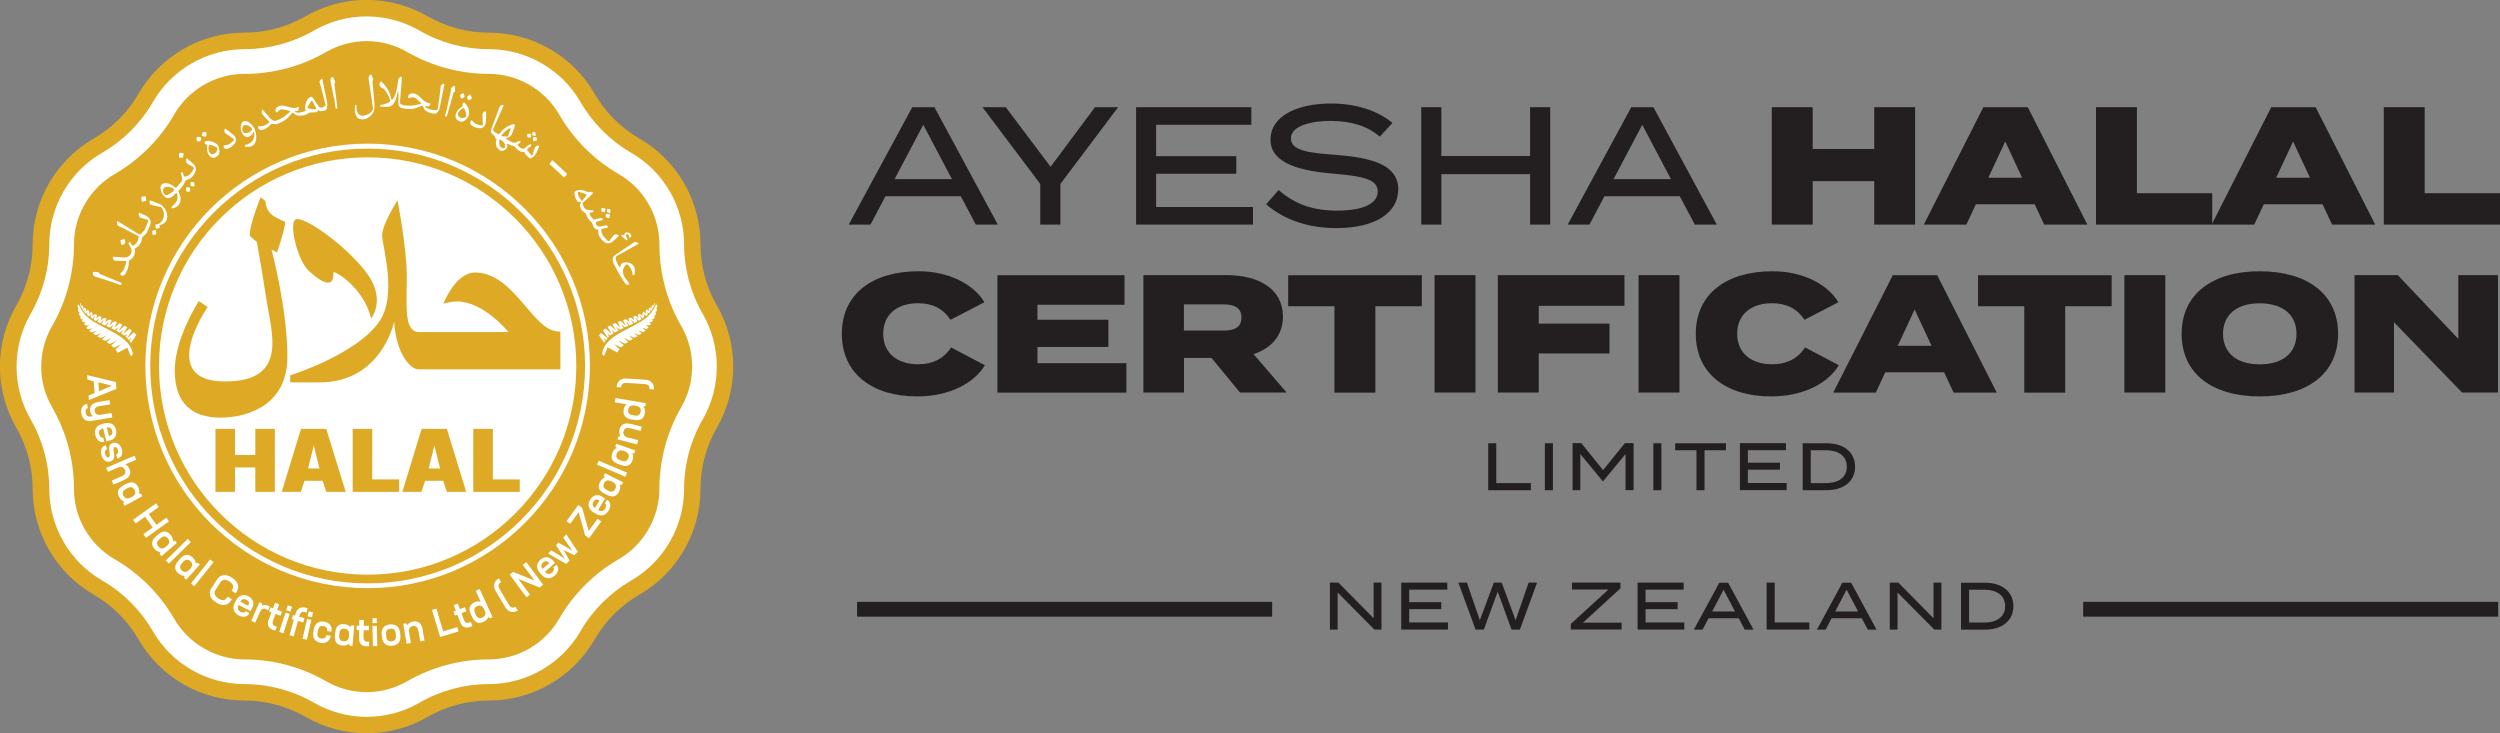 <?xml version="1.0" encoding="UTF-8"?><svg id="Layer_2" xmlns="http://www.w3.org/2000/svg" viewBox="0 0 257.24 75.45"><rect x="0" y="0" width="257.24" height="75.45" fill="#808080" stroke="none"/><defs><style>.cls-1,.cls-2{fill:none;}.cls-2{stroke:#231f20;stroke-miterlimit:10;stroke-width:1.52px;}.cls-3{fill:#fff;}.cls-4{fill:#deaa26;}.cls-5{fill:#231f20;}</style></defs><g id="Layer_1-2"><g><g><path class="cls-5" d="M98.86,20.19h-7.75l-1.54,2.92h-2.24l6.54-12.08h2.28l6.52,12.08h-2.26l-1.55-2.92Zm-.91-1.76l-2.95-5.59-2.95,5.59h5.9Z"/><path class="cls-5" d="M103.49,11.03l4.61,6.13,4.57-6.13h2.38l-5.94,7.9v4.18h-2.07v-4.18l-5.95-7.9h2.4Z"/><path class="cls-5" d="M128.93,21.3v1.81h-12.03V11.03h11.86v1.81h-9.8v3.23h8.25v1.81h-8.25v3.42h9.98Z"/><path class="cls-5" d="M143.86,19.54c0,2.3-2.26,3.93-6.37,3.93-2.83,0-5.33-.83-7.21-2.45l1.29-1.47c1.64,1.47,3.57,2.12,6.01,2.12,2.69,0,4.18-.71,4.18-1.97s-1.52-1.57-4.56-1.83c-3.33-.28-6.47-1.02-6.47-3.49s2.78-3.73,6.25-3.73c2.62,0,4.85,.78,6.3,2l-1.31,1.41c-1.24-1.09-2.95-1.6-4.95-1.62-1.92-.02-4.19,.45-4.19,1.79s2.02,1.5,4.66,1.71c3.76,.29,6.39,1.05,6.39,3.57Z"/><path class="cls-5" d="M159.51,11.03v12.08h-2.07v-5.19h-9.13v5.19h-2.07V11.03h2.07v5.02h9.13v-5.02h2.07Z"/><path class="cls-5" d="M172.84,20.19h-7.75l-1.54,2.92h-2.24l6.54-12.08h2.28l6.52,12.08h-2.26l-1.55-2.92Zm-.91-1.76l-2.95-5.59-2.95,5.59h5.9Z"/><path class="cls-5" d="M197.06,11.03v12.08h-4.21v-4.47h-6.33v4.47h-4.21V11.03h4.21v4.3h6.33v-4.3h4.21Z"/><path class="cls-5" d="M209.35,21.02h-6.04l-.98,2.09h-4.38l6.13-12.08h4.57l6.13,12.08h-4.44l-.98-2.09Zm-1.28-2.73l-1.74-3.73-1.74,3.73h3.49Z"/><path class="cls-5" d="M227.63,19.88v3.23h-11.96V11.03h4.21v8.85h7.75Z"/><path class="cls-5" d="M238.97,21.02h-6.04l-.98,2.09h-4.38l6.13-12.08h4.57l6.13,12.08h-4.44l-.98-2.09Zm-1.28-2.73l-1.74-3.73-1.74,3.73h3.49Z"/><path class="cls-5" d="M257.24,19.88v3.23h-11.96V11.03h4.21v8.85h7.75Z"/><path class="cls-5" d="M97.87,35.75l3.47,1.83c-1.09,1.83-3.62,3.21-6.97,3.21-4.57,0-7.75-2.31-7.75-6.44s3.18-6.44,7.9-6.44c3.19,0,5.71,1.4,6.77,3.19l-3.49,1.81c-.74-1.16-1.88-1.71-3.33-1.71-2.14,0-3.59,1.14-3.59,3.14s1.45,3.14,3.59,3.14c1.45,0,2.61-.52,3.4-1.74Z"/><path class="cls-5" d="M115.9,37.36v3.04h-13.27v-12.08h13.08v3.04h-8.96v1.54h7.3v2.8h-7.3v1.67h9.15Z"/><path class="cls-5" d="M127.59,40.39l-2.93-3.56h-2.83v3.56h-4.18v-12.08h8.58c3.23,0,5.78,1.38,5.78,4.26,0,1.98-1.21,3.26-3.02,3.87l3.4,3.95h-4.8Zm-1.71-6.37c1.09,0,1.86-.31,1.86-1.35s-.78-1.35-1.86-1.35h-4.06v2.69h4.06Z"/><path class="cls-5" d="M146.3,31.51h-4.78v8.89h-4.21v-8.89h-4.76v-3.19h13.75v3.19Z"/><path class="cls-5" d="M147.61,40.39v-12.08h4.21v12.08h-4.21Z"/><path class="cls-5" d="M158.33,31.47v1.83h7.28v3.07h-7.28v4.02h-4.21v-12.08h13.03v3.16h-8.82Z"/><path class="cls-5" d="M168.6,40.39v-12.08h4.21v12.08h-4.21Z"/><path class="cls-5" d="M185.74,35.75l3.47,1.83c-1.09,1.83-3.62,3.21-6.97,3.21-4.57,0-7.75-2.31-7.75-6.44s3.18-6.44,7.9-6.44c3.19,0,5.71,1.4,6.77,3.19l-3.49,1.81c-.74-1.16-1.88-1.71-3.33-1.71-2.14,0-3.59,1.14-3.59,3.14s1.45,3.14,3.59,3.14c1.45,0,2.61-.52,3.4-1.74Z"/><path class="cls-5" d="M200.03,38.31h-6.04l-.98,2.09h-4.38l6.13-12.08h4.57l6.13,12.08h-4.44l-.98-2.09Zm-1.28-2.73l-1.74-3.73-1.74,3.73h3.49Z"/><path class="cls-5" d="M217.28,31.51h-4.78v8.89h-4.21v-8.89h-4.76v-3.19h13.75v3.19Z"/><path class="cls-5" d="M218.59,40.39v-12.08h4.21v12.08h-4.21Z"/><path class="cls-5" d="M224.48,34.35c0-4.12,3.21-6.44,8.04-6.44s8.06,2.31,8.06,6.44-3.21,6.44-8.06,6.44-8.04-2.31-8.04-6.44Zm11.82,0c0-1.98-1.43-3.14-3.78-3.14s-3.78,1.16-3.78,3.14,1.43,3.14,3.78,3.14,3.78-1.16,3.78-3.14Z"/><path class="cls-5" d="M257.03,28.31v12.08h-3.69l-7.01-7.23v7.23h-4.06v-12.08h4.45l6.23,6.56v-6.56h4.07Z"/></g><g><path class="cls-5" d="M142.15,59.95v4.83h-.73l-3.78-3.81v3.81h-.8v-4.83h.88l3.62,3.67v-3.67h.81Z"/><path class="cls-5" d="M148.99,64.06v.72h-4.81v-4.83h4.74v.72h-3.92v1.29h3.3v.72h-3.3v1.37h3.99Z"/><path class="cls-5" d="M158.16,59.95l-1.77,4.83h-.86l-1.42-3.9-1.43,3.9h-.85l-1.77-4.83h.88l1.33,3.87,1.44-3.87h.81l1.43,3.87,1.34-3.87h.86Z"/><path class="cls-5" d="M166.75,60.53l-3.87,3.54h3.98v.71h-5.23v-.58l3.87-3.54h-3.75v-.71h4.99v.58Z"/><path class="cls-5" d="M173.31,64.06v.72h-4.81v-4.83h4.74v.72h-3.92v1.29h3.3v.72h-3.3v1.37h3.99Z"/><path class="cls-5" d="M178.9,63.62h-3.1l-.61,1.17h-.9l2.62-4.83h.91l2.61,4.83h-.9l-.62-1.17Zm-.37-.7l-1.18-2.24-1.18,2.24h2.36Z"/><path class="cls-5" d="M186.17,64.05v.73h-4.39v-4.83h.83v4.1h3.56Z"/><path class="cls-5" d="M191.56,63.62h-3.1l-.61,1.17h-.9l2.62-4.83h.91l2.61,4.83h-.9l-.62-1.17Zm-.37-.7l-1.18-2.24-1.18,2.24h2.36Z"/><path class="cls-5" d="M199.76,59.95v4.83h-.73l-3.78-3.81v3.81h-.8v-4.83h.88l3.62,3.67v-3.67h.81Z"/><path class="cls-5" d="M207.17,62.37c0,1.49-1.15,2.42-2.94,2.42h-2.45v-4.83h2.45c1.79,0,2.94,.93,2.94,2.42Zm-.85,0c0-1.12-.88-1.69-2.15-1.69h-1.56v3.38h1.56c1.27,0,2.15-.57,2.15-1.69Z"/></g><g><path class="cls-5" d="M157.52,49.71v.73h-4.39v-4.83h.83v4.1h3.56Z"/><path class="cls-5" d="M158.96,50.44v-4.83h.83v4.83h-.83Z"/><path class="cls-5" d="M168.09,45.6v4.83h-.83v-3.71l-2.3,2.79h-.05l-2.3-2.79v3.71h-.8v-4.83h.9l2.24,2.77,2.24-2.77h.89Z"/><path class="cls-5" d="M170.12,50.44v-4.83h.83v4.83h-.83Z"/><path class="cls-5" d="M177.59,46.33h-2.2v4.11h-.83v-4.11h-2.19v-.72h5.22v.72Z"/><path class="cls-5" d="M183.84,49.71v.72h-4.81v-4.83h4.74v.72h-3.92v1.29h3.3v.72h-3.3v1.37h3.99Z"/><path class="cls-5" d="M190.88,48.02c0,1.49-1.15,2.42-2.94,2.42h-2.45v-4.83h2.45c1.8,0,2.94,.93,2.94,2.42Zm-.85,0c0-1.12-.88-1.69-2.15-1.69h-1.56v3.38h1.56c1.27,0,2.15-.57,2.15-1.69Z"/></g><line class="cls-2" x1="130.9" y1="62.69" x2="88.19" y2="62.69"/><line class="cls-2" x1="257.05" y1="62.69" x2="214.35" y2="62.69"/></g><g><path class="cls-4" d="M44.01,1.68h0c1.91,1.1,4.08,1.68,6.29,1.68h0c4.49,0,8.64,2.4,10.89,6.29h0c1.1,1.91,2.69,3.5,4.6,4.6h0c3.89,2.25,6.29,6.4,6.29,10.89h0c0,2.21,.58,4.38,1.68,6.29h0c2.25,3.89,2.25,8.68,0,12.58h0c-1.1,1.91-1.68,4.08-1.68,6.29h0c0,4.49-2.4,8.64-6.29,10.89h0c-1.91,1.1-3.5,2.69-4.6,4.6h0c-2.25,3.89-6.4,6.29-10.89,6.29h0c-2.21,0-4.38,.58-6.29,1.68h0c-3.89,2.25-8.68,2.25-12.58,0h0c-1.91-1.1-4.08-1.68-6.29-1.68h0c-4.49,0-8.64-2.4-10.89-6.29h0c-1.1-1.91-2.69-3.5-4.6-4.6h0c-3.89-2.25-6.29-6.4-6.29-10.89h0c0-2.21-.58-4.38-1.68-6.29h0c-2.25-3.89-2.25-8.68,0-12.58h0c1.1-1.91,1.68-4.08,1.68-6.29h0c0-4.49,2.4-8.64,6.29-10.89h0c1.91-1.1,3.5-2.69,4.6-4.6h0c2.25-3.89,6.4-6.29,10.89-6.29h0c2.21,0,4.38-.58,6.29-1.68h0c3.89-2.25,8.68-2.25,12.58,0Z"/><circle class="cls-3" cx="37.83" cy="37.66" r="21.47"/><path class="cls-3" d="M37.73,4.23c1.46,0,2.91,.39,4.17,1.12,2.55,1.47,5.46,2.25,8.4,2.25s5.74,1.6,7.23,4.17c1.47,2.55,3.6,4.68,6.15,6.15,2.57,1.49,4.17,4.26,4.17,7.23s.78,5.85,2.25,8.4c1.49,2.57,1.49,5.77,0,8.35-1.47,2.55-2.25,5.46-2.25,8.4s-1.6,5.74-4.17,7.23c-2.55,1.47-4.68,3.6-6.15,6.15-1.49,2.57-4.26,4.17-7.23,4.17s-5.85,.78-8.4,2.25c-1.27,.73-2.71,1.12-4.17,1.12s-2.91-.39-4.17-1.12c-2.55-1.47-5.46-2.25-8.4-2.25s-5.74-1.6-7.23-4.17c-1.47-2.55-3.6-4.68-6.15-6.15-2.57-1.49-4.17-4.26-4.17-7.23s-.78-5.85-2.25-8.4c-1.49-2.57-1.49-5.77,0-8.35,1.47-2.55,2.25-5.46,2.25-8.4s1.6-5.74,4.17-7.23c2.55-1.47,4.68-3.6,6.15-6.15,1.49-2.57,4.26-4.17,7.23-4.17s5.85-.78,8.4-2.25c1.27-.73,2.71-1.12,4.17-1.12m0-2.54c-1.91,0-3.79,.5-5.44,1.46-2.17,1.25-4.63,1.91-7.13,1.91-3.88,0-7.49,2.09-9.43,5.44-1.25,2.17-3.06,3.97-5.22,5.22-3.36,1.94-5.44,5.55-5.44,9.43,0,2.5-.66,4.97-1.91,7.13-1.94,3.36-1.94,7.53,0,10.89,1.25,2.17,1.91,4.63,1.91,7.13,0,3.88,2.09,7.49,5.44,9.43,2.17,1.25,3.97,3.06,5.22,5.22,1.94,3.36,5.55,5.44,9.43,5.44,2.5,0,4.97,.66,7.13,1.91,1.65,.95,3.53,1.46,5.44,1.46s3.79-.5,5.44-1.46c2.17-1.25,4.63-1.91,7.13-1.91,3.88,0,7.49-2.09,9.43-5.44,1.25-2.17,3.06-3.97,5.22-5.22,3.36-1.94,5.44-5.55,5.44-9.43,0-2.5,.66-4.97,1.91-7.13,1.94-3.36,1.94-7.53,0-10.89-1.25-2.17-1.91-4.63-1.91-7.13,0-3.88-2.09-7.49-5.44-9.43-2.17-1.25-3.97-3.06-5.22-5.22-1.94-3.36-5.55-5.44-9.43-5.44-2.5,0-4.97-.66-7.13-1.91-1.65-.95-3.53-1.46-5.44-1.46h0Z"/><circle class="cls-1" cx="37.84" cy="37.62" r="24.06"/><g><path class="cls-3" d="M9.73,40.45l-.09-1.22-.64-.17-.04-.46,2.97,.71,.05,.7-2.83,1.15-.04-.46,.61-.26Zm.39-1.1l.07,.9,1.32-.56-1.39-.35Z"/><path class="cls-3" d="M11.57,42.95l-2.21,.37c-.45,.07-.88-.14-.99-.77-.1-.61,.21-.92,.59-1l.07,.44c-.18,.05-.26,.22-.22,.47,.04,.27,.22,.45,.5,.4l.24-.04c-.14-.12-.24-.29-.27-.51-.08-.47,.15-.84,.88-.96l1.11-.18,.07,.44-1.11,.18c-.38,.06-.53,.25-.49,.53,.04,.24,.24,.41,.58,.36l1.16-.19,.07,.44Z"/><path class="cls-3" d="M11.38,45.3l-.43,.11-.34-1.35c-.36,.11-.48,.32-.41,.62,.06,.22,.22,.39,.39,.35h.03l.11,.43c-.44,.11-.79-.17-.92-.68-.15-.6,.15-1.02,.72-1.16l.25-.06c.57-.14,1.02,.09,1.16,.66,.13,.52-.12,.97-.56,1.08Zm-.17-.43h.02c.28-.08,.39-.25,.32-.53-.08-.3-.27-.4-.57-.36l.23,.89Z"/><path class="cls-3" d="M10.83,45.82l.05-.02,.14,.43h-.04c-.18,.08-.24,.28-.15,.54,.07,.2,.2,.34,.34,.29,.39-.13-.33-1.22,.42-1.47,.39-.13,.77,.1,.93,.57,.17,.49-.01,.89-.4,1.02h-.04l-.14-.41h.04c.17-.07,.23-.25,.15-.48-.08-.23-.23-.33-.35-.28-.34,.12,.36,1.21-.41,1.47-.44,.15-.78-.17-.92-.6-.18-.52,0-.93,.41-1.06Z"/><path class="cls-3" d="M12.7,49.42l-1.03,.44-.18-.41,1.03-.44c.36-.15,.44-.41,.34-.66-.11-.25-.34-.39-.67-.26l-1.08,.46-.18-.41,2.91-1.25,.18,.41-1.13,.48c.19,.09,.33,.26,.43,.48,.19,.44,.06,.86-.62,1.15Z"/><path class="cls-3" d="M14.65,51.06l-1.84,.99-.14-.27,.13-.17c-.23-.06-.4-.22-.54-.47-.25-.46-.16-.87,.44-1.2l.27-.14c.6-.32,.99-.16,1.24,.3,.13,.25,.17,.49,.09,.71h.21l.14,.26Zm-1.25,.16l.23-.12c.3-.18,.36-.42,.21-.7-.15-.27-.38-.36-.7-.18l-.21,.11c-.32,.17-.38,.41-.23,.68,.14,.27,.38,.36,.7,.21Z"/><path class="cls-3" d="M17.39,53.65l-2.37,1.69-.27-.38,.97-.69-.79-1.1-.97,.69-.27-.38,2.37-1.69,.27,.38-1.02,.73,.79,1.1,1.02-.73,.27,.38Z"/><path class="cls-3" d="M18.2,55.86l-1.58,1.37-.2-.23,.09-.2c-.23,0-.44-.12-.63-.34-.34-.39-.35-.82,.16-1.26l.23-.2c.52-.45,.93-.38,1.27,.02,.19,.21,.28,.44,.25,.67l.21-.06,.2,.23Zm-1.18,.43l.2-.17c.25-.24,.26-.49,.05-.73-.2-.23-.45-.26-.72-.03l-.18,.16c-.27,.24-.28,.48-.07,.72,.2,.23,.45,.27,.73,.05Z"/><path class="cls-3" d="M19.64,55.77l-2.26,2.22-.32-.32,2.26-2.22,.32,.32Z"/><path class="cls-3" d="M20.56,58.1l-1.4,1.55-.22-.2,.06-.2c-.23,.02-.45-.07-.66-.26-.39-.35-.45-.77,0-1.27l.2-.23c.46-.51,.88-.49,1.27-.14,.21,.19,.33,.4,.33,.63l.2-.08,.22,.2Zm-1.12,.57l.18-.2c.22-.27,.2-.52-.04-.73-.23-.21-.47-.21-.72,.06l-.16,.18c-.24,.27-.22,.51,.01,.72,.23,.21,.48,.21,.73-.04Z"/><path class="cls-3" d="M21.97,57.85l-1.98,2.47-.35-.28,1.98-2.47,.35,.28Z"/><path class="cls-3" d="M21.77,60.49l.55-.85c.34-.52,.89-.63,1.55-.2,.66,.42,.8,.97,.46,1.49l-.08,.12-.42-.27,.05-.08c.2-.31,.14-.61-.27-.87-.42-.27-.74-.21-.94,.1l-.49,.77c-.2,.31-.12,.62,.3,.89,.41,.26,.7,.2,.9-.11l.06-.09,.42,.27-.08,.13c-.34,.52-.89,.63-1.55,.2s-.8-.97-.47-1.5Z"/><path class="cls-3" d="M25.98,62.49l-.2,.39-1.23-.64c-.16,.34-.08,.57,.19,.72,.2,.11,.44,.1,.52-.05v-.03l.41,.21c-.21,.4-.65,.48-1.12,.23-.55-.29-.66-.79-.39-1.31l.12-.23c.27-.52,.74-.7,1.27-.43,.48,.25,.64,.73,.43,1.13Zm-.44-.16v-.02c.14-.26,.09-.45-.17-.59-.27-.14-.48-.07-.65,.18l.82,.43Z"/><path class="cls-3" d="M27.75,62.41l-.17,.4c-.05-.05-.12-.09-.19-.12-.23-.1-.49-.08-.63,.25l-.5,1.13-.41-.18,.84-1.92,.28,.12v.22c.22-.09,.46-.07,.68,.03,.03,.01,.07,.03,.11,.05Z"/><path class="cls-3" d="M28.49,64.48l-.16,.42-.25-.09c-.46-.17-.63-.53-.45-1.01l.3-.79-.25-.09,.16-.42,.25,.09,.21-.56,.42,.16-.21,.56,.51,.19-.16,.42-.51-.19-.26,.7c-.1,.27-.02,.46,.21,.55l.18,.07Z"/><path class="cls-3" d="M29.37,63.04l.43,.14-.64,1.99-.43-.14,.64-1.99Zm.24-.75l.44,.14-.16,.5-.44-.14,.16-.5Z"/><path class="cls-3" d="M30.83,63.29l-.05,.17,.55,.15-.12,.44-.55-.15-.44,1.58-.43-.12,.44-1.58-.2-.06,.12-.44,.2,.06,.05-.17c.14-.5,.53-.78,1-.65l.26,.07-.12,.44-.23-.06c-.23-.06-.41,.05-.48,.33Z"/><path class="cls-3" d="M31.6,63.68l.44,.1-.47,2.04-.44-.1,.47-2.04Zm.17-.77l.45,.1-.12,.51-.45-.1,.12-.51Z"/><path class="cls-3" d="M32.24,65.05l.05-.3c.1-.58,.49-.88,1.08-.78,.55,.09,.83,.5,.74,1.03h0l-.45-.06h0c.05-.28-.09-.47-.37-.52-.33-.06-.51,.1-.57,.44l-.04,.24c-.06,.34,.06,.55,.39,.6,.28,.05,.47-.08,.52-.35h0l.45,.06h0c-.09,.54-.49,.83-1.04,.74-.59-.1-.86-.52-.76-1.09Z"/><path class="cls-3" d="M36.45,64.38l-.18,2.08-.3-.03-.07-.2c-.17,.16-.4,.22-.68,.19-.52-.04-.82-.34-.76-1.02l.03-.3c.06-.68,.4-.92,.92-.88,.28,.02,.5,.12,.64,.31l.11-.19,.3,.03Zm-.55,1.13l.02-.26c.01-.35-.16-.53-.47-.56-.31-.03-.5,.12-.53,.48l-.02,.24c-.03,.36,.14,.54,.45,.57,.31,.03,.51-.12,.56-.47Z"/><path class="cls-3" d="M37.98,66.05v.45h-.27c-.5-.01-.77-.29-.76-.81v-.85h-.25v-.46h.27v-.59h.46v.6h.53v.46h-.55v.73c-.02,.29,.12,.44,.37,.45h.2Z"/><path class="cls-3" d="M38.31,63.61h.46v.51h-.44v-.51Zm.01,.79h.45l.05,2.08h-.45l-.05-2.08Z"/><path class="cls-3" d="M39.3,65.58l-.03-.3c-.05-.58,.25-.98,.87-1.03,.61-.05,.98,.28,1.03,.87l.03,.3c.05,.58-.25,.97-.86,1.03-.61,.05-.98-.28-1.03-.87Zm1.44-.16l-.02-.24c-.03-.34-.19-.52-.54-.49-.35,.03-.49,.23-.46,.57l.02,.24c.03,.34,.19,.52,.54,.49,.35-.03,.48-.23,.45-.57Z"/><path class="cls-3" d="M43.49,64.81l.19,1.11-.44,.08-.19-1.11c-.07-.38-.29-.52-.56-.48-.26,.04-.46,.25-.41,.59l.2,1.16-.44,.08-.35-2.06,.3-.05,.12,.2c.13-.21,.35-.33,.61-.38,.49-.08,.85,.15,.98,.87Z"/><path class="cls-3" d="M47.05,64.52l.13,.45-1.89,.57-.84-2.79,.45-.13,.7,2.34,1.45-.43Z"/><path class="cls-3" d="M48.45,64l.16,.42-.25,.09c-.46,.17-.82,.01-1-.47l-.3-.79-.25,.09-.16-.42,.25-.09-.21-.56,.42-.16,.21,.56,.51-.19,.16,.42-.51,.19,.26,.7c.1,.27,.29,.36,.52,.27l.18-.07Z"/><path class="cls-3" d="M49.36,60.62l1.32,2.88-.28,.13-.16-.14c-.07,.22-.24,.39-.49,.5-.48,.22-.89,.12-1.17-.51l-.13-.28c-.29-.62-.1-1,.38-1.22,.22-.1,.44-.13,.63-.07l-.51-1.11,.41-.19Zm.53,2.24l-.11-.24c-.16-.31-.4-.38-.68-.25-.28,.13-.38,.35-.23,.68l.1,.22c.15,.33,.38,.4,.67,.27,.28-.13,.39-.36,.25-.68Z"/><path class="cls-3" d="M51.98,62.47l-.97-1.65c-.31-.53-.2-1.01,.32-1.31l.23,.39c-.3,.17-.33,.4-.15,.72l.94,1.59c.19,.32,.4,.4,.7,.22l.23,.39c-.52,.3-.99,.17-1.3-.36Z"/><path class="cls-3" d="M54.16,57.84l1.73,2.34-.36,.27-2.2-.88,1.2,1.62-.36,.27-1.73-2.34,.36-.27,2.2,.89-1.21-1.62,.36-.27Z"/><path class="cls-3" d="M56.81,57.59l.3,.33-1.04,.92c.26,.27,.5,.28,.74,.08,.17-.15,.25-.38,.13-.5l-.02-.02,.34-.3c.3,.34,.21,.78-.18,1.13-.46,.41-.97,.33-1.36-.1l-.17-.19c-.39-.44-.39-.94,.05-1.34,.4-.36,.91-.34,1.21,0Zm-.3,.35v-.02c-.21-.22-.41-.24-.63-.04-.23,.2-.23,.43-.06,.67l.69-.61Z"/><path class="cls-3" d="M58.27,54.98l1.18,1.79-.34,.36-1.1-.52,.59,1.06-.34,.36-1.86-1.07,.32-.34,1.4,.87-.91-1.39,.25-.27,1.44,.83-.95-1.34,.31-.33Z"/><path class="cls-3" d="M61.49,53.38l.38,.27-1.26,1.74-.4-.29-.67-2.4-.87,1.2-.38-.27,1.21-1.67,.4,.29,.67,2.39,.92-1.27Z"/><path class="cls-3" d="M61.88,51.06l.38,.23-.72,1.19c.32,.18,.57,.12,.73-.14,.12-.2,.13-.43-.02-.52h-.02l.23-.4c.39,.23,.43,.68,.16,1.13-.32,.53-.83,.61-1.33,.3l-.22-.13c-.5-.3-.65-.78-.35-1.3,.28-.46,.77-.6,1.16-.36Zm-.19,.43h-.02c-.25-.16-.45-.12-.6,.13-.16,.26-.1,.48,.14,.66l.48-.79Z"/><path class="cls-3" d="M62.24,48.69l1.87,.93-.13,.27h-.21c.09,.21,.06,.45-.07,.7-.23,.47-.62,.64-1.23,.34l-.27-.14c-.61-.3-.71-.71-.47-1.18,.13-.25,.3-.42,.52-.49l-.13-.17,.13-.27Zm.85,.93l-.24-.12c-.32-.14-.55-.05-.69,.23-.14,.28-.07,.51,.25,.67l.21,.11c.32,.16,.55,.07,.69-.21,.14-.27,.07-.52-.23-.69Z"/><path class="cls-3" d="M61.61,47.41l2.92,1.23-.18,.41-2.92-1.23,.18-.41Z"/><path class="cls-3" d="M63.4,45.66l1.97,.69-.1,.29-.21,.02c.11,.2,.11,.44,.02,.71-.17,.49-.53,.71-1.18,.48l-.29-.1c-.64-.23-.79-.62-.61-1.11,.09-.27,.24-.46,.46-.55l-.15-.15,.1-.29Zm.96,.81l-.25-.09c-.33-.1-.55,.02-.66,.32-.1,.29,0,.52,.33,.64l.22,.08c.34,.12,.56,0,.66-.29,.1-.29,.01-.53-.31-.66Z"/><path class="cls-3" d="M64.94,43.62l1.09,.28-.11,.44-1.09-.28c-.38-.1-.6,.05-.67,.32-.07,.26,.04,.52,.37,.62l1.14,.29-.11,.44-2.02-.52,.08-.29,.23-.03c-.14-.2-.16-.45-.1-.72,.12-.48,.48-.72,1.19-.54Z"/><path class="cls-3" d="M63.34,40.96l3.12,.52-.05,.3-.2,.05c.15,.18,.19,.42,.14,.69-.09,.52-.4,.8-1.08,.69l-.3-.05c-.68-.11-.88-.48-.8-1,.04-.24,.13-.43,.29-.56l-1.2-.2,.07-.44Zm2.15,.81l-.26-.04c-.35-.04-.54,.11-.59,.42-.05,.31,.08,.51,.44,.57l.24,.04c.36,.06,.55-.09,.6-.4,.05-.3-.08-.52-.42-.59Z"/><path class="cls-3" d="M66.83,40.05c.02-.35-.15-.51-.51-.53l-1.84-.12c-.37-.02-.56,.12-.58,.46l-.45-.03c.04-.6,.41-.92,1.02-.88l1.91,.12c.61,.04,.94,.4,.91,1l-.45-.03Z"/></g><g><path class="cls-4" d="M45.62,31.25s1.24-3.21,3.26-3.21,3.55,1.52,5.07,3.32,2.36,2.76,3.71,2.76v3.88h-14.63c-.73,0-2.25-1.46-2.48-4.9,0,0-1.24,6.25-7.71,6.25h-2.98v-.73s6.72-2.1,9.12-5.46c1.97-2.76,.34-7.82,.34-8.95s1.58-3.6,1.58-3.6c0,0,.96,4.9,.96,7.88s-.34,5.68,1.29,5.68h9.17s-2.53-3.15-5.29-3.15c-.68,0-1.41,.23-1.41,.23Z"/><path class="cls-4" d="M38.19,32.77s1.58-1.91-.45-4.67c-2.03-2.76-6.52-5.95-7.32-5.52-.73,.39,.18,4.25,1.41,5.35,1.63,1.46,2.53,1.58,2.48,.11-.01-.28,3.1,1.46,3.88,4.73Z"/><path class="cls-4" d="M26.83,20.28s-1.18,2.81-1.13,4l.73,.62s.51,2.81,1.01,6.08,2.25,8.27-4.28,8.27c-7.09,0-1.8-7.65-1.8-7.65l-.9-.62s-2.48,3.77-2.48,7.15,1.8,4.84,4.67,4.84,6.92-1.29,6.92-6.25-1.63-11.03-1.63-11.03l.56,.28s.84-2.36,.84-3.15c0,0-.53-.2-1.08-.52-.58-.33-.95-.95-.95-1.62h0l-.51-.39Z"/></g><g><path class="cls-4" d="M28.28,44.13v6.48h-2.01v-2.51h-2.09v2.51h-2.01v-6.48h2.01v2.69h2.09v-2.69h2.01Z"/><path class="cls-4" d="M33.21,49.47h-1.88l-.38,1.14h-1.96l1.98-6.48h2.6l2,6.48h-2l-.38-1.14Zm-.93-3.61l-.58,2.34h1.17l-.58-2.34Z"/><path class="cls-4" d="M41.07,49.33v1.28h-4.78v-6.48h2.01v5.2h2.77Z"/><path class="cls-4" d="M45.62,49.47h-1.88l-.38,1.14h-1.96l1.98-6.48h2.6l1.99,6.48h-1.99l-.38-1.14Zm-.93-3.61l-.58,2.34h1.17l-.58-2.34Z"/><path class="cls-4" d="M53.48,49.33v1.28h-4.78v-6.48h2.01v5.2h2.77Z"/></g><path class="cls-3" d="M61.64,34.49l.22-.24,.66,.56h0l-.13,.18-.25-.2-.02,.02,.19,.25-.16,.2-.51-.74s0-.02,0-.03Z"/><g><path class="cls-3" d="M67.57,31.1l-.05,.3,.15-.02-.12,.4c.1,.07,.05,.25-.12,.35,.02,.05,.06,.1,.06,.14-.03,.17-.04,.18-.23,.23l.11,.08c-.06,.27-.07,.27-.33,.24l.16,.13q-.07,.22-.41,.2l.2,.16q-.11,.24-.55,.12l.29,.23c-.14,.22-.15,.22-.38,.15-.08-.03-.15-.06-.24-.06l.31,.25c-.13,.15-.26,.23-.45,.11-.08-.05-.18-.08-.28-.09l.34,.28c-.07,.05-.13,.1-.2,.14-.04,.02-.1,.03-.14,.01-.15-.06-.3-.13-.46-.18l.37,.31c-.09,.06-.17,.11-.26,.16-.03,.01-.08,0-.12-.01-.17-.08-.35-.16-.53-.23l.43,.37c-.18,.18-.37,.22-.59,.06-.1-.07-.21-.11-.33-.14l.44,.38c-.19,.21-.38,.22-.61,.06-.12-.09-.26-.14-.4-.19l.55,.47c-.08,.07-.15,.15-.23,.21-.03,.02-.09,0-.13,0-.22-.11-.44-.22-.67-.32l.6,.53-.25,.34-.98-.53c-.09,.22-.18,.46-.27,.69-.03,.07-.08,.14-.12,.21-.06-.07-.12-.14-.17-.22-.02-.03-.01-.08,0-.12,.09-.38,.25-.73,.52-1.03,.51-.58,1.17-.95,1.84-1.3,.54-.29,1.09-.56,1.62-.88,.76-.45,1.32-1.07,1.62-1.93Z"/><path class="cls-3" d="M62.53,34.76l-.49-.77,.26-.2,.62,.54h.01l-.41-.68,.28-.17,.59,.53-.37-.64,.31-.14,.53,.49-.29-.57s.02-.03,.02-.03c.19-.11,.36-.1,.5,.09,.06,.09,.14,.16,.22,.24l.03-.02-.22-.47c.32-.26,.47,.05,.69,.23l-.16-.4c.24-.16,.25-.16,.62,.18-.02-.08-.05-.13-.06-.19-.02-.06-.04-.12-.05-.17,.26-.27,.38,0,.55,.14l-.09-.34c.22-.25,.33-.03,.48,.11q-.06-.35,.14-.46l.21,.22c-.01-.1-.04-.19-.02-.26,.02-.07,.09-.12,.14-.2l.17,.19c.05-.13-.06-.32,.17-.38l.1,.14c.04-.13-.02-.3,.15-.37l.06,.08,.13-.37c.08,.17-.07,.54-.16,.54l-.18,.36c-.04-.06-.06-.09-.07-.12-.02-.03-.04-.05-.07-.08,.1,.19,.07,.33-.12,.45l-.16-.2c.07,.19,.13,.37-.14,.46l-.24-.29c.03,.07,.04,.11,.05,.14q.11,.26-.15,.4l-.25-.27h-.02l.16,.35-.27,.16-.3-.31h-.02l.18,.37-.31,.17-.3-.32-.03,.02,.2,.36-.37,.17-.31-.36-.03,.03,.23,.38c-.11,.05-.21,.1-.31,.14-.03,.01-.08,0-.11-.02-.11-.09-.21-.19-.33-.27l.24,.38c-.11,.06-.22,.12-.33,.16-.03,.01-.08,0-.11-.03-.1-.08-.2-.17-.32-.25l.25,.37-.38,.21-.33-.28h-.02l.23,.35c-.11,.08-.21,.15-.32,.22-.03,.02-.09,0-.12-.01-.08-.06-.15-.13-.24-.17l.22,.31-.2,.13h0Z"/></g><g><path class="cls-3" d="M14.02,34.45l-.24-.25-.7,.6h0l.14,.19,.27-.21,.02,.02-.2,.27,.17,.21,.54-.79s0-.02,0-.03Z"/><path class="cls-3" d="M8.05,31.13l.05,.3-.15-.02,.12,.4c-.1,.07-.05,.25,.12,.35-.02,.05-.06,.1-.06,.14,.03,.17,.04,.18,.23,.23l-.11,.08c.06,.27,.07,.27,.33,.24l-.16,.13q.07,.22,.41,.2l-.2,.16q.11,.24,.55,.12l-.29,.23c.14,.22,.15,.22,.38,.15,.08-.03,.15-.06,.24-.06l-.31,.25c.13,.15,.26,.23,.45,.11,.08-.05,.18-.08,.28-.09l-.34,.28c.07,.05,.13,.1,.2,.14,.04,.02,.1,.03,.14,.01,.15-.06,.3-.13,.46-.18l-.37,.31c.09,.06,.17,.11,.26,.16,.03,.01,.08,0,.12-.01,.17-.08,.35-.16,.53-.23l-.43,.37c.18,.18,.37,.22,.59,.06,.1-.07,.21-.11,.33-.14l-.44,.38c.19,.21,.38,.22,.61,.06,.12-.09,.26-.14,.4-.19l-.55,.47c.08,.07,.15,.15,.23,.21,.03,.02,.09,0,.13,0,.22-.11,.44-.22,.67-.32l-.6,.53,.25,.34,.98-.53c.09,.22,.18,.46,.27,.69,.03,.07,.08,.14,.12,.21,.06-.07,.12-.14,.17-.22,.02-.03,.01-.08,0-.12-.09-.38-.25-.73-.52-1.03-.51-.58-1.17-.95-1.84-1.3-.54-.29-1.09-.56-1.62-.88-.76-.45-1.32-1.07-1.62-1.93Z"/><path class="cls-3" d="M13.08,34.79l.49-.77-.26-.2-.62,.54h-.01l.41-.68-.28-.17-.59,.53,.37-.64-.31-.14-.53,.49,.29-.57s-.02-.03-.02-.03c-.19-.11-.36-.1-.5,.09-.06,.09-.14,.16-.22,.24l-.03-.02,.22-.47c-.32-.26-.47,.05-.69,.23l.16-.4c-.24-.16-.25-.16-.62,.18,.02-.08,.05-.13,.06-.19,.02-.06,.04-.12,.05-.17-.26-.27-.38,0-.55,.14l.09-.34c-.22-.25-.33-.03-.48,.11q.06-.35-.14-.46l-.21,.22c.01-.1,.04-.19,.02-.26-.02-.07-.09-.12-.14-.2l-.17,.19c-.05-.13,.06-.32-.17-.38l-.1,.14c-.04-.13,.02-.3-.15-.37l-.06,.08-.13-.37c-.08,.17,.07,.54,.16,.54l.18,.36c.04-.06,.06-.09,.07-.12,.02-.03,.04-.05,.07-.08-.1,.19-.07,.33,.12,.45l.16-.2c-.07,.19-.13,.37,.14,.46l.24-.29c-.03,.07-.04,.11-.05,.14q-.11,.26,.15,.4l.25-.27h.02l-.16,.35,.27,.16,.3-.31h.02l-.18,.37,.31,.17,.3-.32,.03,.02-.2,.36,.37,.17,.31-.36,.03,.03-.23,.38c.11,.05,.21,.1,.31,.14,.03,.01,.08,0,.11-.02,.11-.09,.21-.19,.33-.27l-.24,.38c.11,.06,.22,.12,.33,.16,.03,.01,.08,0,.11-.03,.1-.08,.2-.17,.32-.25l-.25,.37,.38,.21,.33-.28h.02l-.23,.35c.11,.08,.21,.15,.32,.22,.03,.02,.09,0,.12-.01,.08-.06,.15-.13,.24-.17l-.22,.31,.2,.13h0Z"/></g><path class="cls-3" d="M37.83,15.29c12.33,0,22.37,10.03,22.37,22.37s-10.03,22.37-22.37,22.37-22.37-10.03-22.37-22.37S25.49,15.29,37.83,15.29m0-.51c-12.63,0-22.87,10.24-22.87,22.87s10.24,22.87,22.87,22.87,22.87-10.24,22.87-22.87-10.24-22.87-22.87-22.87h0Z"/><g><path class="cls-3" d="M33.15,8.11c.02,.06,.03,.1,.04,.14,.16,.74,.31,1.49,.46,2.23,.04,.2,.04,.4,0,.6-.04,.15-.11,.26-.24,.29-.14,.03-.27,.06-.41,.07-.07,0-.14-.04-.21-.08-.06-.03-.1-.02-.11,.06,0,.09-.05,.13-.13,.13-.17,0-.34,.02-.51,.02-.11,0-.21,.01-.3,.08-.16,.12-.34,.21-.54,.22-.15,.01-.29,.04-.44,.04-.21,0-.38-.1-.53-.26-.07-.07-.11-.07-.18,0-.16,.17-.31,.33-.47,.5-.25,.26-.56,.39-.87,.53-.18,.08-.35,.14-.55,.09-.03,0-.07-.02-.1-.03-.09-.04-.15-.01-.2,.06-.25,.32-.56,.49-.93,.58-.19,.05-.36-.08-.38-.28,0-.08,.02-.13,.1-.11,.3,.06,.55-.06,.79-.2,.07-.04,.14-.1,.21-.15,.08-.06,.08-.1,0-.18-.18-.19-.37-.38-.55-.58-.06-.06-.11-.13-.14-.21-.03-.08-.04-.17-.04-.26,0-.05,.05-.09,.08-.13,.04,.03,.08,.06,.11,.09,.24,.27,.47,.55,.7,.82,.07,.08,.17,.13,.26,.19,.11,.07,.23,.08,.36,.03,.44-.16,.83-.38,1.18-.71,.05-.05,.11-.09,.17-.14,.03-.03,.06-.06,.1-.12-.29-.07-.56-.16-.83-.19-.19-.02-.35,.1-.48,.26-.03,.03-.08,.07-.11,.06-.04-.01-.08-.06-.1-.11-.06-.15,.01-.34,.15-.43,.21-.15,.45-.21,.7-.15,.24,.06,.48,.13,.71,.19,.24,.06,.47,.04,.7-.03,.12-.04,.15,0,.12,.12-.04,.25-.05,.26-.28,.27-.02,0-.05,0-.07,0-.02,0-.04,.03-.06,.04,.02,.03,.03,.07,.05,.07,.12,.02,.25,.07,.37,.06,.19-.02,.38-.08,.57-.14,.12-.04,.13-.08,.1-.22-.07-.29,0-.55,.12-.81,.08-.17,.18-.34,.35-.43,.11-.06,.21-.06,.29,.05,.14,.19,.26,.39,.39,.58,.07,.11,.14,.21,.22,.31,.1,.12,.22,.18,.36,.12,.1-.04,.21-.09,.29-.16,.04-.03,.06-.13,.04-.19-.11-.45-.22-.89-.34-1.33-.07-.28-.15-.56-.24-.83-.06-.18,0-.29,.22-.45Zm-.67,3.12c.06,0,.08-.03,.05-.1-.12-.23-.24-.45-.36-.68-.05-.1-.1-.12-.16-.03-.12,.17-.23,.34-.33,.52-.07,.12-.04,.16,.08,.21,.24,.09,.48,.11,.72,.08Z"/><path class="cls-3" d="M43.34,10.62c-.21-.2-.39-.39-.6-.53-.17-.12-.38-.11-.58-.01-.04,.02-.11,.04-.12,.02-.03-.05-.05-.11-.04-.17,.01-.15,.15-.29,.32-.31,.26-.03,.51,.02,.72,.21,.17,.16,.33,.32,.5,.47,.19,.17,.41,.27,.66,.32,.13,.02,.14,.06,.05,.18-.15,.19-.16,.19-.38,.1-.04-.02-.08,0-.12-.01,.02,.05,.02,.1,.05,.13,.02,.04,.06,.07,.1,.09,.32,.16,.64,.26,1.01,.21,.09-.01,.13-.07,.14-.15,.06-.4,.12-.8,.17-1.21,.05-.37,.1-.75,.14-1.13,.01-.09,.23-.24,.31-.23,.02,0,.05,.04,.05,.07,0,.05-.01,.1-.02,.14-.15,.76-.29,1.52-.45,2.27-.05,.22-.15,.42-.33,.56-.04,.03-.1,.06-.14,.06-.35,0-.68-.09-.97-.3-.13-.09-.21-.24-.25-.41-.03-.11-.08-.13-.17-.09-.2,.07-.4,.14-.6,.22-.34,.13-.68,.11-1.03,.07-.14-.02-.27-.03-.4-.07-.23-.06-.36-.23-.36-.5,0-.34,0-.68,0-1.02,0-.08,0-.15-.01-.23h-.04c-.02,.06-.04,.13-.05,.2-.06,.32-.14,.63-.29,.92-.17,.32-.41,.51-.75,.5-.22,0-.43,0-.65,0-.04,0-.1-.04-.11-.08-.02-.07,.04-.1,.1-.11,.3-.05,.6-.14,.88-.3,.11-.06,.12-.1,.07-.22-.16-.42-.35-.82-.66-1.14-.04-.04-.09-.07-.15-.08-.22-.05-.37-.4-.24-.59,.06-.1,.14-.12,.21-.03,.19,.21,.37,.43,.53,.66,.21,.32,.34,.69,.41,1.07,0,.04,.04,.09,.07,.1,.03,0,.07-.03,.09-.06,.25-.32,.35-.71,.43-1.1,.06-.32,.11-.65,.16-.97,.01-.07,.21-.27,.28-.26,.02,0,.06,.05,.06,.07,0,.08,0,.15,0,.23-.06,.78-.12,1.56-.18,2.34,0,.1,.02,.16,.11,.21,.28,.15,.57,.14,.87,.15,.36,.01,.72-.09,1.07-.17,.04,0,.07-.03,.14-.06Z"/><path class="cls-3" d="M52.05,14.27c.07,.04,.11,.06,.15,.09,.13,.08,.27,.15,.4,.23,.21,.14,.42,.12,.64,0,.07-.03,.13-.08,.2-.09,.04,0,.09,.03,.14,.05-.02,.04-.03,.1-.06,.13-.06,.06-.13,.1-.2,.14-.07,.04-.08,.09-.03,.15,.14,.17,.31,.29,.51,.34,.05,.01,.13-.01,.18-.05,.13-.1,.25-.21,.38-.31,.07-.05,.15-.08,.22-.1,.03,0,.1,.03,.11,.06,0,.03-.03,.09-.06,.12-.1,.09-.21,.16-.31,.24-.09,.07-.12,.13-.04,.23,.12,.14,.23,.29,.35,.42,.1,.11,.14,.09,.19-.05,.06-.2,.12-.4,.18-.61,.05-.17,.27-.32,.43-.28,.02,0,.06,.08,.05,.1-.13,.29-.24,.59-.41,.85-.1,.15-.27,.25-.42,.36-.04,.03-.13,0-.17-.03-.21-.16-.4-.34-.52-.59-.01-.02-.05-.05-.08-.05-.28,.07-.47-.12-.67-.26-.1-.07-.17-.19-.25-.28-.03-.03-.08-.07-.12-.07-.19,0-.35-.09-.51-.18-.03-.01-.05-.04-.08-.04-.02,0-.05,0-.07,.01,0,0-.01,.05,0,.06,.07,.18,.03,.32-.12,.46-.18,.18-.36,.28-.58,.16-.39-.2-.54-.57-.41-1.05,.02-.08,.04-.15-.07-.17-.02,0-.06-.07-.05-.1,.01-.09-.04-.13-.09-.18-.1-.09-.2-.18-.29-.29-.07-.08-.08-.19-.04-.31,.14-.39,.27-.78,.42-1.17,.14-.39,.29-.78,.44-1.17,.07-.19,.22-.27,.44-.23-.02,.05-.03,.1-.05,.15-.34,.76-.67,1.51-1.01,2.27-.04,.1-.03,.17,.03,.25,.11,.14,.26,.21,.41,.29,.1,.05,.16,.03,.22-.06,.26-.35,.58-.61,.96-.78,.13-.06,.27-.12,.41-.15,.05-.01,.13,.01,.17,.05,.03,.03,.02,.11,0,.16-.08,.22-.17,.44-.24,.66-.09,.28-.26,.47-.54,.53-.04,0-.07,.03-.14,.06Zm.23-.27c.09-.25,.17-.49,.25-.73,0-.02,0-.07-.01-.07-.03,0-.07,0-.1,0-.12,.07-.24,.14-.34,.23-.16,.14-.3,.29-.44,.45-.05,.06-.06,.14,.04,.15,.17,.01,.34,.02,.51,.02,.03,0,.07-.03,.1-.05Zm-.67,1.2c.06,.02,.11,.05,.17,.05,.16,.02,.2-.03,.19-.2-.02-.27-.14-.48-.36-.62-.17-.11-.21-.09-.24,.13,0,.01,0,.02,0,.04-.01,.25,.03,.47,.24,.61Z"/><path class="cls-3" d="M14.88,23.68c.12-.3,.24-.6,.36-.9,.04-.09,0-.15-.09-.18-.18-.05-.36-.1-.54-.15-.23-.06-.33-.17-.34-.43,0-.04,0-.1,.03-.12,.02-.02,.07,0,.11,.02,.18,.08,.35,.17,.53,.24,.24,.09,.41,.27,.53,.5,.09,.17,.04,.34-.03,.49-.11,.27-.22,.55-.36,.81-.07,.13-.19,.23-.31,.32-.1,.08-.15,.15-.17,.28-.06,.43-.27,.76-.64,.96-.1,.06-.14,.11-.09,.23,.02,.07,.02,.16,0,.24-.06,.34-.19,.62-.51,.76-.1,.04-.1,.12-.1,.21,0,.44-.14,.83-.35,1.21-.12,.22-.32,.26-.48,.13-.08-.07-.08-.13,0-.2,.26-.21,.39-.5,.48-.82,.02-.09,.04-.18,.06-.27,.03-.14,.01-.15-.12-.16-.31,0-.62,0-.93-.02-.15,0-.26-.08-.31-.25-.03-.13,0-.17,.12-.16,.35,.03,.7,.06,1.05,.08,.11,0,.22-.02,.33-.06,.34-.11,.52-.54,.38-.88-.06-.14-.14-.26-.21-.39-.02-.04-.05-.08-.05-.11,0-.06,.04-.11,.06-.17,.04,.02,.09,.03,.12,.07,.07,.09,.12,.18,.18,.28,.03,.06,.07,.07,.13,.04,.25-.16,.43-.36,.51-.67,.09-.35,.03-.3-.19-.42-.51-.26-1.02-.53-1.53-.79-.11-.06-.22-.11-.33-.16-.1-.04-.19-.3-.14-.42,.04-.09,.09-.05,.13-.02,.49,.3,.98,.6,1.47,.9,.21,.13,.42,.26,.63,.39,.08,.05,.16,.05,.23-.02,.12-.13,.24-.26,.38-.4Z"/><path class="cls-3" d="M59.8,20.74c-.09,.02-.15,.04-.21,.04-.05,0-.13,0-.16-.04-.2-.27-.33-.56-.32-.92,0-.09,.05-.12,.12-.16,.39-.21,.78-.11,1.17,.06,.1,.04,.17,.06,.28,.02,.09-.04,.22,.04,.33,.06,0,.04,0,.1-.02,.12-.21,.2-.42,.4-.64,.6-.11,.1-.22,.2-.33,.3-.07,.06-.08,.13-.05,.22,.07,.22,.16,.44,.39,.53,.13,.05,.28,.04,.43,.05,.07,0,.14,0,.21,.02,.03,0,.07,.06,.08,.1,0,.02-.04,.07-.07,.08-.09,.03-.18,.05-.27,.06-.08,.01-.1,.06-.07,.13,.08,.21,.2,.4,.37,.54,.05,.04,.13,.05,.19,.04,.15-.04,.3-.1,.45-.13,.08-.02,.17-.02,.26,0,.04,0,.08,.07,.09,.12,0,.02-.05,.07-.09,.08-.18,.05-.37,.1-.56,.16-.03,.01-.07,.09-.07,.14,0,.21,.25,.4,.45,.35,.17-.04,.33-.08,.5-.11,.09-.02,.19-.04,.26,.07,.06,.08,.04,.14-.05,.16-.17,.03-.35,.07-.52,.11-.03,0-.08,.07-.08,.11,0,.26,.09,.5,.25,.69,.12,.15,.27,.29,.41,.43,.07,.08,.13,.06,.18-.02,.14-.18,.27-.35,.42-.52,.14-.15,.3-.16,.48-.05,.07,.04,.07,.09,.02,.13-.21,.2-.41,.4-.63,.58-.16,.14-.37,.15-.58,.14-.06,0-.13-.06-.19-.1-.22-.14-.39-.34-.53-.56-.11-.17-.15-.37-.14-.59,0-.11,0-.18-.14-.16-.04,0-.09,0-.12-.03-.17-.15-.31-.31-.35-.56,0-.04-.03-.09-.06-.13-.12-.13-.26-.23-.36-.38-.1-.14-.15-.32-.23-.48-.03-.07-.09-.14-.15-.17-.25-.15-.42-.35-.47-.65-.03-.15-.01-.18,.12-.47Zm-.05-.23s.05,.07,.07,.1c.04,.05,.09,.06,.13,0,.13-.16,.26-.32,.38-.48,.04-.05,.04-.11-.03-.14-.23-.09-.45-.18-.69-.24-.14-.04-.17,0-.15,.15,.03,.24,.14,.44,.28,.61Z"/><path class="cls-3" d="M19.47,18c.22-.21,.35-.41,.46-.63,.04-.08,.02-.13-.06-.18-.17-.1-.35-.21-.52-.31-.21-.12-.22-.28-.19-.5,.01-.08,.07-.1,.13-.04,.21,.18,.42,.35,.63,.54,.15,.14,.22,.34,.25,.54,.01,.08-.03,.16-.06,.24-.16,.39-.39,.7-.81,.82-.19,.05-.21,.09-.28,.26-.13,.3-.33,.55-.55,.78-.13,.13-.14,.14-.05,.33,.13,.26,.19,.53,.15,.81-.05,.35-.24,.55-.54,.69-.08,.04-.17,.07-.26,.09-.04,0-.09-.02-.13-.04,.02-.05,.02-.1,.05-.14,.14-.16,.31-.3,.43-.47,.18-.25,.18-.54,.1-.85-.03-.1-.08-.11-.15-.04-.15,.16-.3,.32-.5,.42-.19,.1-.37,.11-.56-.03-.28-.22-.45-.51-.49-.88-.03-.34,.16-.56,.49-.57,.26,0,.49,.09,.71,.23,.1,.06,.19,.14,.28,.21,.06,.04,.12,.07,.17,0,.17-.2,.34-.39,.5-.59,.08-.1,.09-.24,.06-.37-.03-.13-.06-.25-.09-.38-.01-.05-.02-.11,0-.15,.02-.04,.07-.07,.1-.1,.03,.03,.06,.06,.07,.09,.04,.11,.06,.23,.11,.33,.01,.03,.08,.07,.11,.07,.18-.03,.35-.09,.44-.19Zm-1.65,1.72l-.02-.03s.06-.07,.09-.11c.05-.06,.04-.11-.02-.15-.23-.15-.47-.24-.75-.21-.18,.02-.3,.13-.33,.29-.03,.16,0,.31,.09,.43,.11,.14,.24,.19,.39,.11,.18-.1,.35-.23,.53-.34Z"/><path class="cls-3" d="M65.73,25.05c-.05,.04-.08,.07-.12,.09-.71,.4-1.42,.8-2.14,1.2-.09,.05-.12,.12-.11,.24,.01,.24,.13,.44,.23,.65,.04,.09,.08,.18,.14,.31,.04-.07,.07-.1,.08-.13,.09-.29,.28-.42,.56-.41,.12,0,.24,0,.36,.04,.44,.12,.66,.5,.59,.99,0,.07,0,.14-.04,.2-.02,.05-.08,.07-.12,.11-.03-.05-.08-.09-.08-.14-.03-.38-.2-.68-.45-.94-.07-.07-.13-.08-.2-.02-.38,.29-.38,.72-.25,1.1,.08,.21,.26,.39,.39,.58,.04,.05,.08,.09,.12,.14,.08,.1,.06,.2-.05,.24-.11,.03-.22-.01-.31-.14-.08-.12-.16-.23-.24-.35-.35-.54-.66-1.09-.93-1.65-.05-.1-.08-.22-.1-.33-.04-.23,0-.43,.2-.56,.26-.18,.52-.36,.79-.54,.38-.26,.77-.5,1.14-.77,.2-.15,.36-.02,.55,.11Z"/><path class="cls-3" d="M36.5,11.37c.01-.18,.02-.36,.03-.52,0-.03,.05-.06,.07-.08,.03,.04,.08,.07,.08,.11,0,.09-.01,.19,0,.28,.03,.57,.41,.87,.88,.71,.24-.08,.47-.17,.66-.37,.11-.12,.18-.24,.15-.44-.13-.91-.26-1.81-.41-2.72-.02-.12-.02-.24-.02-.36,0-.07,.03-.14,.07-.2,.13-.16,.2-.15,.27,.04,.03,.09,.05,.18,.09,.27,.03,.08,.04,.15-.03,.22-.02,.02-.03,.08-.02,.12,.08,.76,.16,1.53,.21,2.29,.01,.2,0,.41-.04,.6-.09,.39-.33,.62-.62,.8-.2,.13-.41,.17-.63,.16-.34,0-.58-.21-.68-.6-.03-.11-.04-.21-.06-.31Z"/><path class="cls-3" d="M26.21,13.29c.16,.44,.22,.84,.1,1.25-.12,.39-.39,.56-.76,.57-.09,0-.18,0-.27-.02-.04,0-.07-.06-.11-.09,.03-.03,.06-.08,.1-.09,.33-.1,.64-.23,.81-.59,.09-.21,.1-.43,.08-.66,0-.03-.03-.06-.04-.09-.02,.02-.06,.04-.07,.07-.07,.2-.22,.32-.39,.4-.26,.13-.52,.04-.7-.26-.2-.33-.25-.68-.12-1.05,.07-.21,.3-.32,.51-.26,.26,.07,.45,.24,.62,.44,.1,.13,.18,.27,.26,.38Zm-.59,.35c.1-.09,.2-.17,.29-.26,.05-.04,.06-.1,0-.16-.14-.15-.3-.29-.5-.34-.08-.02-.18-.02-.26,0-.2,.05-.27,.44-.18,.62,.07,.14,.18,.22,.33,.2,.1-.01,.2-.04,.31-.07Z"/><path class="cls-3" d="M16.65,21.11c.32,.33,.58,.7,.56,1.21-.01,.36-.18,.59-.48,.74-.08,.04-.17,.07-.26,.09-.07,.02-.07,.06-.06,.11,.03,.2,.03,.2-.16,.25h-.05c-.15,.04-.16,.04-.19-.12-.05-.29-.05-.3,.22-.33,.12-.01,.19-.07,.27-.15,.17-.19,.32-.38,.36-.65,.05-.33-.04-.62-.23-.9-.02-.03-.08-.05-.12-.06-.25-.06-.5-.1-.75-.16-.09-.02-.18-.06-.26-.11-.12-.07-.13-.2-.11-.33,0-.03,.08-.08,.11-.07,.35,.13,.69,.27,1.03,.41,.04,.02,.07,.05,.11,.08Z"/><path class="cls-3" d="M47.32,12.49c-.49-.16-.52-.56-.37-.89,.11-.25,.29-.43,.52-.56,.09-.05,.15-.1,.12-.23-.02-.06,.02-.15,.06-.21,.05-.07,.12-.09,.19-.01,.3,.32,.46,.71,.42,1.17-.02,.22-.17,.36-.29,.51-.21,.25-.45,.3-.65,.22Zm-.16-.92c-.07,.22-.04,.34,.08,.45,.18,.18,.39,.13,.6,.08,.09-.02,.13-.08,.13-.18,0-.27-.07-.52-.2-.75-.02-.03-.08-.06-.11-.05-.22,.12-.41,.25-.5,.45Z"/><path class="cls-3" d="M22.33,16.09c-.38,.29-.71,.1-.89-.22-.14-.25-.16-.52-.13-.8,.01-.1,0-.17-.11-.2-.05-.02-.1-.08-.13-.13-.05-.11,0-.2,.12-.22,.26-.05,.51,0,.75,.09,.08,.03,.15,.07,.22,.11,.19,.11,.32,.26,.36,.5,.03,.18,.09,.36,.04,.55-.04,.16-.15,.26-.25,.34Zm-.8-.43c.12,.19,.25,.23,.41,.2,.24-.05,.33-.24,.42-.45,.04-.1,.01-.17-.07-.23-.21-.16-.44-.24-.69-.27-.04,0-.11,.03-.12,.06-.05,.25-.05,.49,.05,.68Z"/><path class="cls-3" d="M23.71,15.17c-.09,.05-.18,.1-.28,.14-.19,.07-.38-.02-.42-.21-.02-.09,0-.14,.1-.14,.32,0,.55-.16,.77-.35,.05-.04,.09-.09,.14-.14,.09-.09,.09-.14-.02-.21-.23-.16-.47-.32-.71-.48-.13-.09-.22-.21-.21-.37,0-.06,.03-.13,.07-.16,.03-.02,.1,.02,.14,.05,.27,.21,.55,.41,.8,.64,.22,.2,.25,.62,.06,.83-.13,.15-.29,.27-.43,.41h-.01Z"/><path class="cls-3" d="M48.81,13.07c-.08-.04-.19-.09-.28-.16-.17-.11-.2-.35-.06-.49,.05-.05,.09-.06,.13,0,.17,.27,.44,.37,.73,.45,.07,.02,.15,.02,.22,.03,.11,.02,.14,0,.13-.13,0-.29-.03-.59-.04-.88,0-.15,.03-.29,.15-.38,.05-.04,.13-.05,.19-.05,.02,0,.04,.1,.04,.16,0,.33,0,.65-.03,.98-.02,.26-.19,.45-.38,.56-.11,.06-.28,.03-.41,.02-.12-.01-.24-.07-.39-.11Z"/><path class="cls-3" d="M57.28,17.55c-.22-.2-.44-.41-.67-.6-.08-.07-.08-.13,0-.2,.05-.05,.1-.11,.14-.18,.05-.08,.1-.08,.16-.02,.4,.35,.79,.71,1.17,1.09,.06,.06,.13,.12,.2,.18,.06,.05,.08,.11,.02,.17-.32,.33-.21,.33-.52,.03-.16-.16-.32-.31-.49-.47h0Z"/><path class="cls-3" d="M34.34,10.03c-.11-.56-.22-1.12-.33-1.69-.03-.16,0-.3,.15-.4,.06-.04,.1-.03,.13,.03,.07,.14,.14,.28,.2,.43,.01,.03,0,.08-.02,.1-.07,.07-.06,.15-.05,.24,.1,.77,.19,1.54,.29,2.31,.01,.09-.03,.13-.1,.14-.08,0-.09-.06-.09-.12-.05-.35-.09-.69-.14-1.04h-.02Z"/><path class="cls-3" d="M45.93,11.45c.17-.78,.34-1.55,.5-2.31,.03-.15,.1-.26,.27-.29,.08-.02,.12,0,.12,.08,0,.15,.01,.3,0,.45,0,.03-.03,.09-.06,.09-.1,.03-.11,.11-.13,.2-.21,.74-.42,1.48-.63,2.22-.02,.08-.07,.13-.15,.1-.08-.02-.06-.09-.04-.16,.04-.14,.08-.28,.11-.4Z"/><path class="cls-3" d="M11.1,28.87c-.47-.15-.88-.28-1.29-.4-.15-.05-.27-.13-.27-.34,0-.1,.02-.16,.12-.15,.13,0,.27,0,.4,0,.05,0,.08,.06,.12,.09,.05,.04,.08,.12,.14,.14,.7,.29,1.41,.58,2.11,.87,.08,.03,.1,.09,.07,.17-.03,.09-.1,.08-.16,.06-.43-.16-.86-.31-1.23-.44Z"/><path class="cls-3" d="M64.22,24.22s.03-.04,.03-.06c0-.16,.09-.24,.23-.25,.17-.01,.32,.05,.43,.21,.09,.12,.05,.29-.07,.33-.03,0-.07,.01-.09,0-.02-.01-.02-.06-.02-.09,.02-.15-.13-.3-.25-.26-.07,.02-.1,.09-.07,.17,.04,.09,.09,.18,.13,.27,.02,.05,.02,.11,.03,.17-.06,0-.13,.02-.16-.02-.15-.12-.29-.26-.44-.39-.02-.02-.03-.09-.02-.1,.03-.03,.08-.05,.12-.05,.05,0,.09,.05,.15,.08Z"/><path class="cls-3" d="M12.81,24.58c.02,.07,.04,.13,.06,.2q.08,.27-.17,.38s-.08,.04-.12,.04c-.04,0-.09-.02-.1-.05-.04-.1-.06-.21-.08-.31-.02-.07,0-.12,.08-.14,.08-.03,.15-.06,.23-.09,.03-.01,.06,0,.1-.01Z"/><path class="cls-3" d="M18.9,15.79c-.02,.13-.03,.27-.06,.41,0,.02-.09,.04-.14,.04-.29,0-.3,0-.28-.29,0-.05,0-.1,.02-.15,0-.03,.05-.07,.07-.07,.1,0,.21,0,.31,.02,.02,0,.03,.02,.08,.04Z"/><path class="cls-3" d="M14.98,20.19c.01,.07,.02,.12,.03,.18,.04,.31,.08,.3-.25,.36-.18,.04-.18,.04-.2-.15,0-.1-.04-.24,0-.31,.04-.06,.18-.05,.27-.07,.04,0,.08,0,.14-.01Z"/><path class="cls-3" d="M20.24,14.08c.09,0,.14,0,.18,0,.29,.04,.29,.04,.24,.34-.02,.1-.05,.15-.17,.14-.28-.04-.28-.03-.25-.32,0-.05,0-.11,0-.17Z"/><path class="cls-3" d="M48.36,9.72c.05,.09,.08,.12,.1,.16,.13,.28,.16,.23-.12,.39-.12,.07-.15,.05-.21-.07-.12-.23-.12-.23,.1-.37,.05-.03,.09-.08,.14-.12Z"/><path class="cls-3" d="M19.99,19.19c-.12-.01-.23-.02-.35-.04-.01,0-.03-.04-.03-.06,0-.03,0-.06,0-.08,0-.35-.05-.28,.31-.26,.02,0,.05,.01,.06,.03,.04,.04,.05,.35,0,.42Z"/><path class="cls-3" d="M47.63,9.54c.06,.09,.08,.13,.1,.16,.13,.26,.12,.26-.12,.41-.1,.06-.15,.03-.19-.06-.13-.24-.13-.24,.1-.39,.05-.03,.08-.08,.12-.12Z"/><path class="cls-3" d="M19.56,19.32c0,.11,.01,.24,0,.36,0,.02-.07,.03-.11,.04-.28,.01-.28,.01-.3-.28,0-.17,0-.17,.16-.16,.06,0,.13,0,.19,.01,0,0,.02,.01,.05,.03Z"/><path class="cls-3" d="M21.15,14.08c-.12-.03-.24-.06-.36-.09,0,0,0-.05,0-.08,0-.08,.02-.15,.04-.23,0-.01,0-.03,0-.04,.05-.03,.11-.08,.15-.06,.1,.03,.25-.03,.27,.13,.01,.09-.02,.19-.04,.28,0,.02-.02,.04-.06,.09Z"/><path class="cls-3" d="M16.02,23.68c.02,.14,.04,.27,.06,.4,0,.02-.04,.04-.07,.05-.04,.02-.08,.02-.12,.03-.18,.04-.18,.04-.22-.15-.05-.24-.05-.24,.18-.31,.05-.01,.1-.02,.17-.03Z"/><path class="cls-3" d="M54.68,14.1c-.14,.03-.29,.1-.36,.05-.07-.05-.07-.21-.1-.33,.12-.03,.24-.06,.36-.08,.03,.11,.06,.22,.1,.36Z"/><path class="cls-3" d="M62.77,22.06c-.02,.14-.03,.25-.06,.35,0,.03-.1,.04-.14,.03-.23-.03-.31-.2-.2-.41,0-.01,.01-.03,.02-.03,.12,.02,.24,.03,.38,.06Z"/><path class="cls-3" d="M62.3,21.46c-.03,.15-.02,.32-.08,.35-.08,.04-.27,.02-.32-.05-.05-.07,0-.23,0-.35,.12,.01,.24,.03,.39,.04Z"/><path class="cls-3" d="M54.9,14.53c-.03-.12-.06-.22-.07-.33,0-.03,.09-.07,.14-.08,.22-.05,.22-.04,.28,.19,.03,.1,0,.15-.09,.17-.08,.02-.16,.03-.26,.06Z"/><path class="cls-3" d="M55.17,13.94c-.11,.02-.19,.04-.27,.04-.04,0-.08-.05-.11-.09-.02-.04-.04-.1-.04-.14,0-.05,.04-.1,.07-.13,.05-.03,.12-.03,.18-.04,.02,0,.05,0,.06,.01,.03,.11,.06,.22,.1,.35Z"/><path class="cls-3" d="M62.78,21.94c-.13-.05-.27-.07-.32-.14-.04-.08,0-.21,.02-.32,.11,.02,.26,.01,.31,.08,.05,.07,0,.22-.01,.38Z"/></g></g></g></svg>